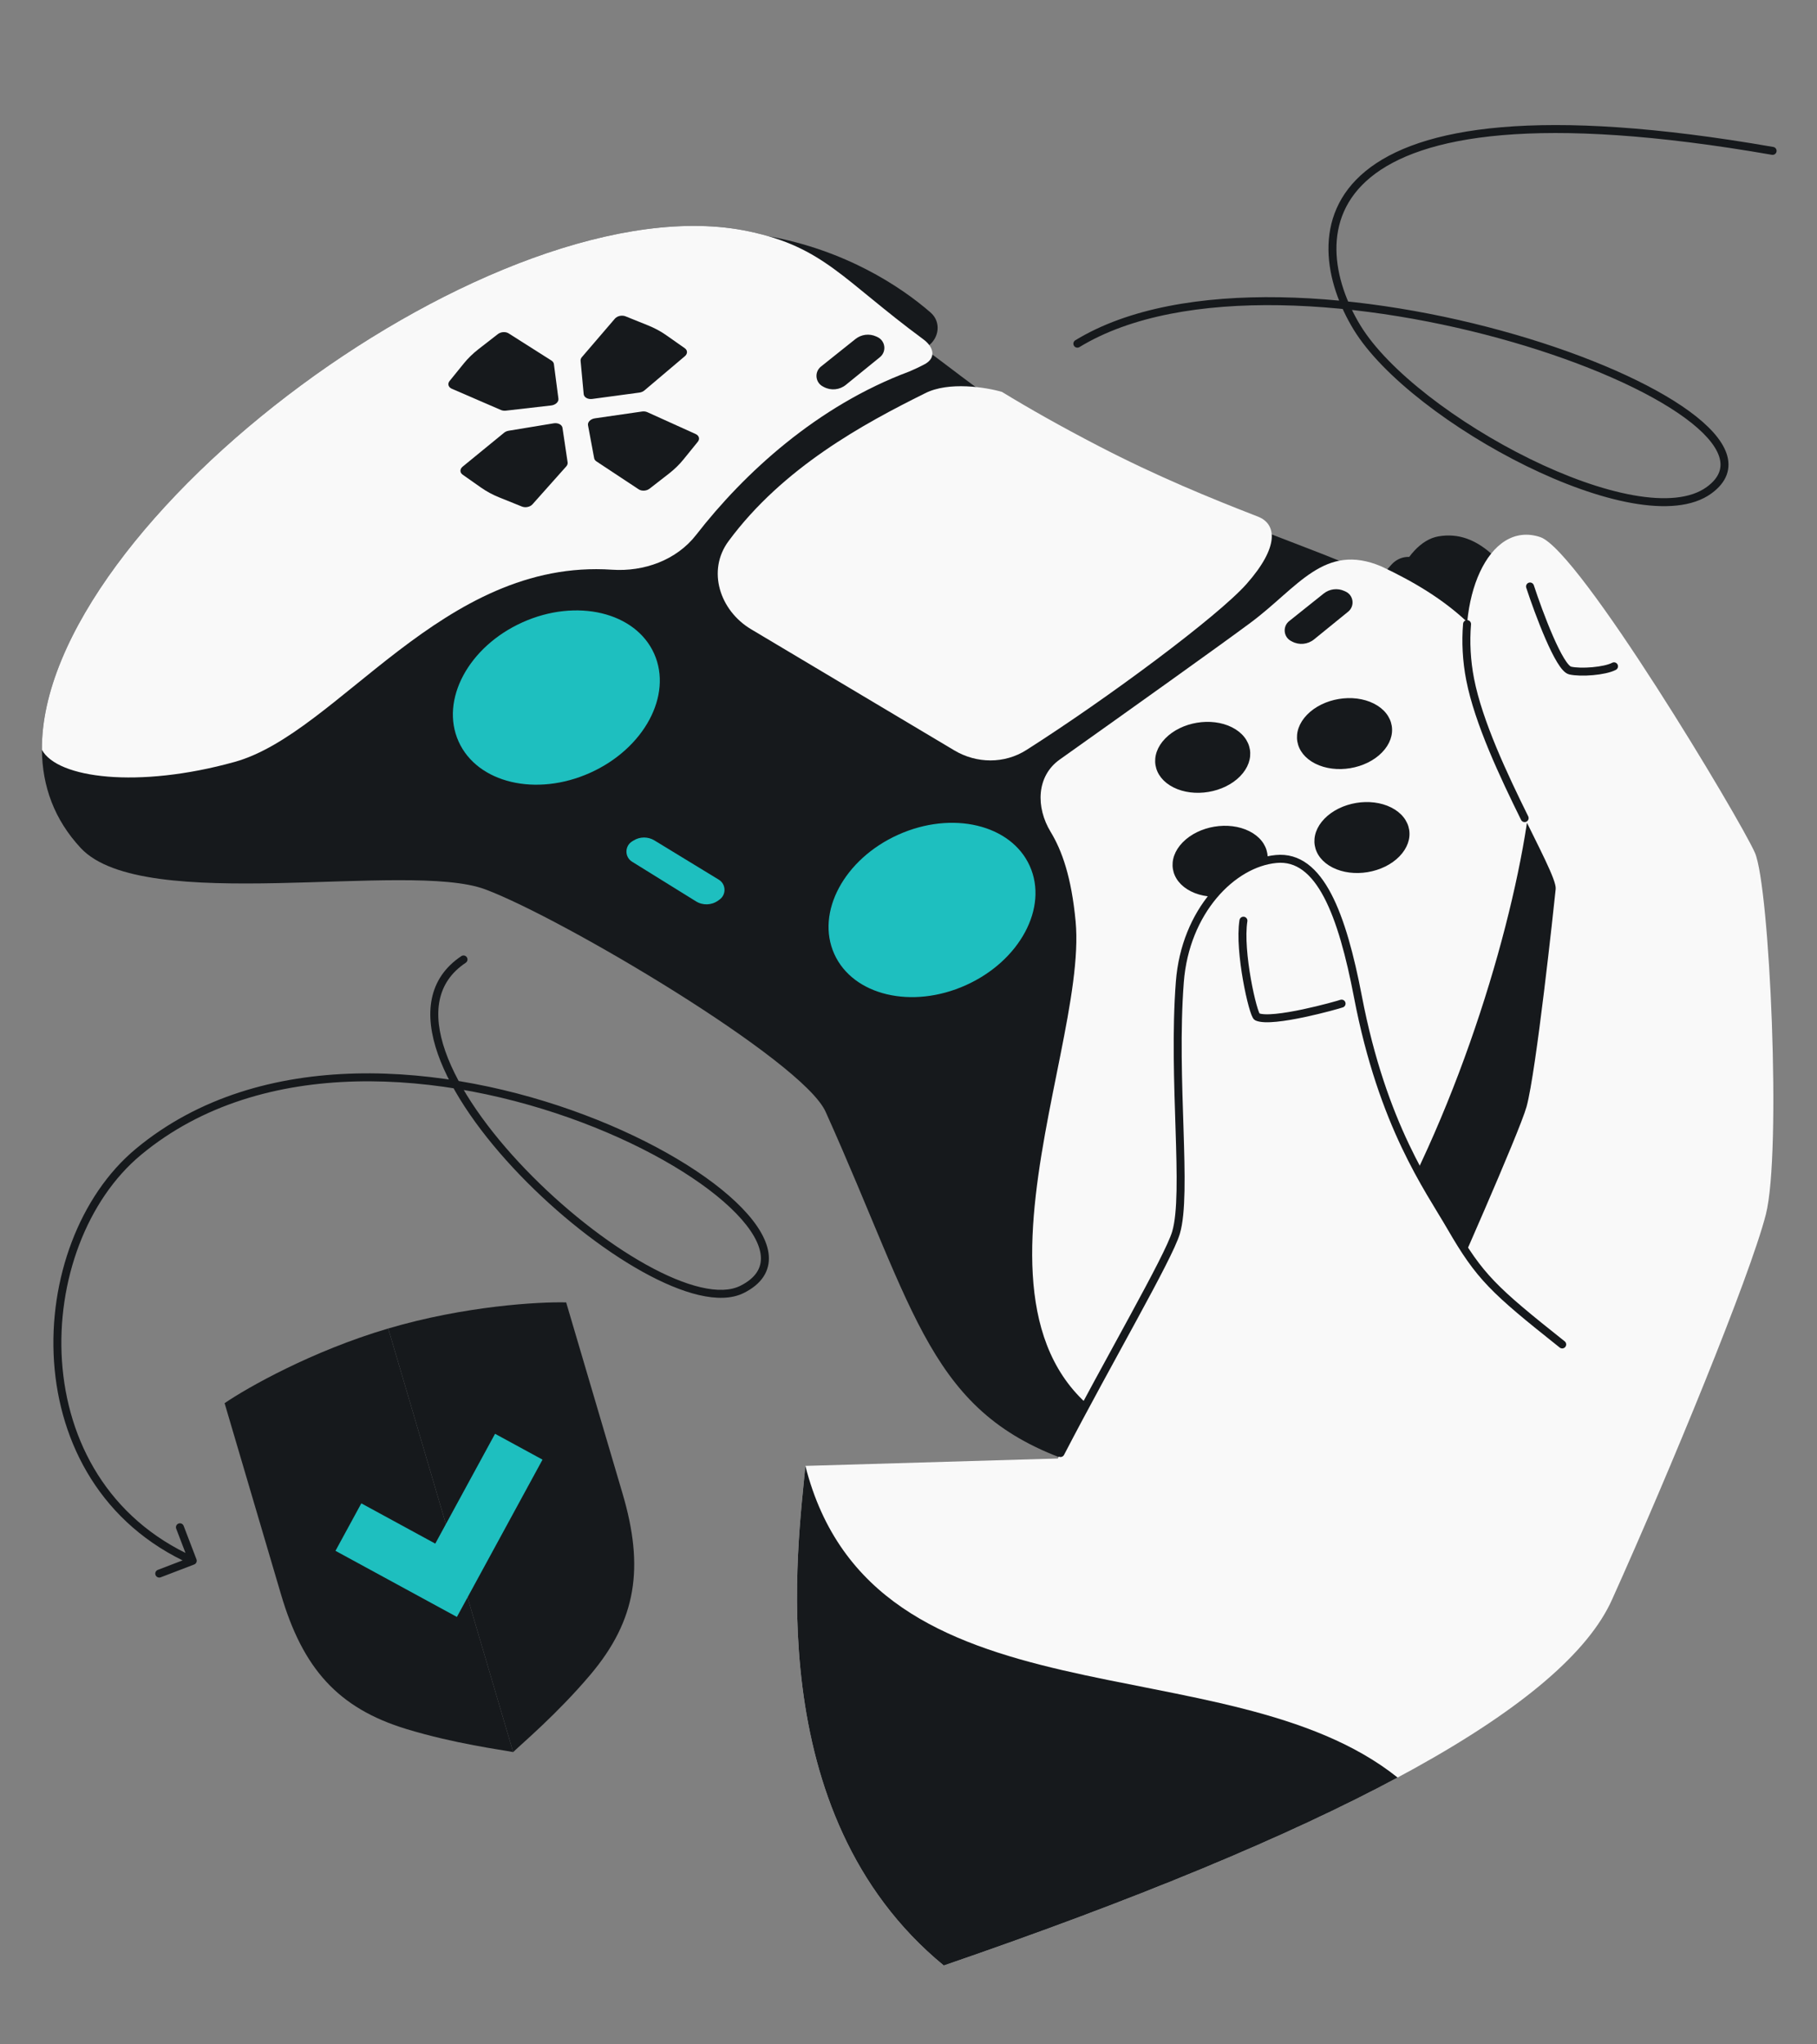 <svg width="456" height="513" viewBox="0 0 456 513" fill="none" xmlns="http://www.w3.org/2000/svg">
<rect x="0" y="0" width="456" height="513" fill="#808080" stroke="none"/>
<g clip-path="url(#clip0_5048_59795)">
<path d="M361.057 134.582C370.819 132.96 379.418 140.597 390.168 163.503C396.455 210.233 408.419 305.378 405.988 312.109C402.949 320.523 344.848 334.228 345.543 320.995C346.238 307.762 350.621 172.774 348.374 162.731C346.126 152.688 352.027 136.082 361.057 134.582Z" fill="#16191C"/>
<path d="M207.196 278.974C201.395 266.082 141.055 230.358 121.725 223.153C102.395 215.949 36.004 229.681 20.276 212.811C13.621 205.673 10.597 197.278 10.521 188.149C10.042 130.946 125.269 44.879 187.845 58.038C189.623 58.411 191.245 58.818 192.741 59.259C212.138 62.735 226.07 71.904 233.556 78.437C236.261 80.798 235.732 84.933 232.753 86.939L231.935 87.489C237.003 91.065 245.658 98.065 250.951 101.296C257.758 105.45 265.731 109.969 275.205 114.88C289.941 122.519 303.247 127.957 315.161 132.577C326.814 137.097 337.135 140.834 346.161 145.084L349.198 141.69C350.827 139.869 353.406 139.19 355.607 140.249C366.078 145.287 382.029 157.793 383.405 178.514C392.355 199.739 357.392 337.892 296.053 363.374C287.583 366.892 278.61 368.263 269.18 366.88C233.281 354.694 230.133 329.947 207.196 278.974Z" fill="#16191C"/>
<path d="M164.238 210.89L180.388 220.739C182.224 221.859 182.32 224.49 180.571 225.741L180.21 225.998C178.569 227.173 176.382 227.244 174.666 226.18L158.634 216.236C156.746 215.065 156.742 212.319 158.626 211.142L158.985 210.918C160.59 209.915 162.623 209.905 164.238 210.89Z" fill="#1EBFBF"/>
<path d="M187.845 58.038C125.269 44.879 10.042 130.946 10.521 188.149C14.38 195.307 34.662 197.93 58.881 191.194C84.972 183.938 110.977 140.063 153.604 142.96C161.618 143.504 169.787 140.556 174.715 134.212C186.791 118.667 205.119 101.83 228.18 93.231C229.762 92.559 231.038 91.945 232.062 91.393C234.996 89.811 234.374 87.101 231.692 85.122C211.524 70.252 206.785 62.02 187.845 58.038Z" fill="#F9F9F9"/>
<path d="M239.487 188.292L188.498 157.899C180.619 153.202 177.381 143.174 182.832 135.796C196.494 117.302 216.738 106.333 232.158 98.686C238.102 95.656 247.491 97.191 251.443 98.336C258.249 102.491 266.223 107.01 275.696 111.921C290.433 119.559 303.738 124.997 315.652 129.618C320.454 131.465 321.082 137.216 312.843 146.532C305.723 154.583 278.068 175.172 257.589 188.202C252.081 191.706 245.095 191.635 239.487 188.292Z" fill="#F9F9F9"/>
<path d="M383.405 178.514C375.34 159.388 363.163 149.899 346.653 142.125C332.367 136.063 325.776 147.365 313.938 156.188C306.332 161.856 283.005 178.485 265.96 190.587C260.076 194.764 259.927 202.589 263.676 208.756C266.515 213.428 268.896 220.085 269.943 231.234C273.264 266.613 229.912 348.783 296.053 363.374C357.392 337.892 392.355 199.739 383.405 178.514Z" fill="#F9F9F9"/>
<circle cx="10.527" cy="10.527" r="10.527" transform="matrix(0.893 0.45 -0.698 0.716 335.376 171.808)" fill="#16191C"/>
<circle cx="10.527" cy="10.527" r="10.527" transform="matrix(0.893 0.45 -0.698 0.716 304.15 203.846)" fill="#16191C"/>
<circle cx="10.527" cy="10.527" r="10.527" transform="matrix(0.698 -0.716 0.893 0.45 285.085 192.843)" fill="#16191C"/>
<circle cx="10.527" cy="10.527" r="10.527" transform="matrix(0.698 -0.716 0.893 0.45 325.051 212.967)" fill="#16191C"/>
<path d="M126.515 108.582L116.118 117.088C115.374 117.696 115.369 118.592 116.107 119.11L118.792 120.997L120.75 122.372C122.113 123.329 123.64 124.151 125.3 124.82L130.983 127.111C131.869 127.469 133.038 127.22 133.638 126.546L142.109 117.036C142.381 116.731 142.502 116.372 142.451 116.027L141.163 107.364C141.043 106.56 140.042 106.046 138.948 106.226L127.65 108.088C127.219 108.159 126.82 108.333 126.515 108.582Z" fill="#16191C"/>
<path d="M146.033 89.612L154.311 79.966C154.903 79.276 156.089 79.015 156.987 79.377L160.257 80.695L162.641 81.656C164.3 82.325 165.828 83.147 167.191 84.105L171.858 87.383C172.585 87.894 172.592 88.776 171.872 89.385L161.709 97.985C161.384 98.261 160.944 98.448 160.471 98.512L148.628 100.109C147.529 100.257 146.56 99.711 146.485 98.901L145.705 90.54C145.675 90.221 145.79 89.895 146.033 89.612Z" fill="#16191C"/>
<path d="M149.681 115.779L160.286 122.788C161.044 123.29 162.256 123.216 163.02 122.622L165.804 120.458L167.833 118.881C169.246 117.783 170.49 116.574 171.538 115.279L175.129 110.848C175.689 110.157 175.453 109.307 174.594 108.919L162.464 103.432C162.075 103.256 161.601 103.196 161.129 103.264L149.302 104.973C148.204 105.132 147.422 105.922 147.571 106.721L149.111 114.976C149.17 115.291 149.371 115.574 149.681 115.779Z" fill="#16191C"/>
<path d="M125.721 102.884L113.391 97.552C112.51 97.171 112.259 96.31 112.826 95.61L114.892 93.06L116.398 91.201C117.447 89.907 118.691 88.698 120.103 87.6L124.942 83.84C125.696 83.253 126.889 83.173 127.65 83.656L138.402 90.482C138.747 90.701 138.962 91.012 139.007 91.359L140.142 100.043C140.247 100.848 139.425 101.617 138.324 101.744L126.948 103.048C126.514 103.098 126.082 103.04 125.721 102.884Z" fill="#16191C"/>
<path d="M404.531 401.46C392.806 427.483 339.341 457.979 236.855 493.213C190.293 454.977 200.409 386.961 202.121 367.844L290.564 365.248C311.144 353.94 336.141 331.701 346.303 322.04C349.146 319.337 362.886 325.632 362.984 325.413C363.548 324.162 381.299 284.227 383.106 277.716C385.519 269.02 389.981 227.383 390.421 223.067C390.862 218.75 372.825 190.304 368.955 170.499C365.086 150.694 373.48 130.395 386.554 134.781C396.311 138.055 436.699 205.539 440.418 213.987C444.136 222.436 447.138 289.26 443.157 304.775C439.177 320.289 419.188 368.932 404.531 401.46Z" fill="#F9F9F9"/>
<path d="M364.099 307.869C371.391 320.477 374.807 323.655 392.054 337.366C369.668 378.131 339.847 403.2 296.854 404.508C257.418 402.162 260.592 375.604 266.149 364.616C278.308 341.197 293.211 315.747 295.125 309.351C298.102 299.404 294.216 270.889 296.093 246.417C297.456 228.657 309.246 216.608 320.258 215.549C331.27 214.491 336.846 229.534 340.789 250.109C346.999 282.51 358.483 298.158 364.099 307.869Z" fill="#F9F9F9"/>
<path d="M392.054 337.366C374.807 323.655 371.391 320.477 364.099 307.869C358.483 298.158 346.999 282.51 340.789 250.109C336.846 229.534 331.27 214.491 320.258 215.549C309.246 216.608 297.456 228.657 296.093 246.417C294.216 270.889 298.102 299.404 295.125 309.351C293.211 315.747 278.308 341.197 266.149 364.616M312.056 231.033C310.832 238.76 314.484 254.704 315.485 255.155C319.239 256.846 335.779 252.183 336.687 251.839" stroke="#16191C" stroke-width="2" stroke-linecap="round" stroke-linejoin="round"/>
<path d="M383.982 147.169C386.2 153.938 391.318 167.632 394.046 168.259C396.773 168.886 402.753 168.42 405.058 167.201M368.175 156.602C367.807 161.036 368.033 165.781 368.955 170.499C371.065 181.298 377.386 194.665 382.628 205.289" stroke="#16191C" stroke-width="2" stroke-linecap="round" stroke-linejoin="round"/>
<path d="M236.855 493.213C190.293 454.978 200.409 386.961 202.121 367.844C219.11 434.719 307.698 411.617 350.751 446.047C323.389 460.713 285.687 476.425 236.855 493.213Z" fill="#16191C"/>
<path d="M332.192 148.943L323.536 155.852C321.844 157.203 322.096 159.847 324.013 160.853L324.294 161.001C326.065 161.93 328.219 161.715 329.771 160.453L338.333 153.495C340.06 152.091 339.71 149.36 337.684 148.437L337.384 148.3C335.67 147.52 333.664 147.768 332.192 148.943Z" fill="#16191C"/>
<path d="M214.69 85.072L206.034 91.982C204.342 93.333 204.594 95.977 206.511 96.983L206.792 97.13C208.563 98.06 210.717 97.844 212.269 96.583L220.831 89.625C222.558 88.22 222.208 85.49 220.182 84.567L219.882 84.43C218.168 83.649 216.162 83.898 214.69 85.072Z" fill="#16191C"/>
<ellipse cx="139.623" cy="175.04" rx="26.9" ry="20.701" transform="rotate(-24.209 139.623 175.04)" fill="#1EBFBF"/>
<ellipse cx="233.902" cy="228.342" rx="26.9" ry="20.701" transform="rotate(-24.209 233.902 228.342)" fill="#1EBFBF"/>
<path d="M444.689 38.846C445.233 38.941 445.751 38.576 445.846 38.032C445.94 37.488 445.576 36.97 445.032 36.876L444.689 38.846ZM428.93 123.004L428.34 122.197L428.93 123.004ZM269.859 85.388C269.388 85.676 269.239 86.291 269.526 86.763C269.814 87.234 270.429 87.383 270.9 87.096L269.859 85.388ZM116.882 241.592C117.341 241.285 117.465 240.664 117.159 240.205C116.852 239.745 116.232 239.621 115.772 239.928L116.882 241.592ZM186.225 323.555L186.672 324.449L186.225 323.555ZM34.778 289.003L34.139 288.233L34.778 289.003ZM48.731 392.583C49.247 392.386 49.505 391.807 49.307 391.292L46.089 382.887C45.891 382.371 45.313 382.113 44.797 382.311C44.281 382.508 44.023 383.087 44.221 383.602L47.082 391.073L39.611 393.934C39.095 394.132 38.837 394.71 39.035 395.226C39.232 395.742 39.811 396 40.326 395.802L48.731 392.583ZM445.032 36.876C415.559 31.75 393.358 30.512 376.85 31.924C360.354 33.334 349.452 37.397 342.677 42.962C335.864 48.559 333.313 55.605 333.396 62.717C333.478 69.788 336.158 76.894 339.738 82.753L341.445 81.71C337.989 76.055 335.472 69.3 335.395 62.694C335.319 56.129 337.646 49.683 343.947 44.508C350.286 39.3 360.734 35.309 377.021 33.916C393.297 32.525 415.313 33.737 444.689 38.846L445.032 36.876ZM339.738 82.753C343.346 88.657 349.641 94.968 357.262 100.901C364.896 106.844 373.92 112.453 383.05 116.936C392.173 121.416 401.443 124.792 409.565 126.239C417.635 127.677 424.812 127.252 429.52 123.812L428.34 122.197C424.318 125.136 417.847 125.683 409.916 124.27C402.036 122.867 392.951 119.57 383.931 115.141C374.918 110.714 366.011 105.177 358.49 99.323C350.957 93.458 344.873 87.32 341.445 81.71L339.738 82.753ZM429.52 123.812C431.395 122.442 432.674 120.9 433.315 119.191C433.96 117.47 433.922 115.673 433.323 113.874C432.148 110.341 428.797 106.739 424.034 103.252C414.456 96.241 398.546 89.252 380.19 83.933C361.816 78.608 340.901 74.93 321.269 74.592C301.66 74.255 283.207 77.249 269.859 85.388L270.9 87.096C283.779 79.243 301.786 76.258 321.235 76.592C340.659 76.926 361.397 80.569 379.633 85.853C397.888 91.144 413.545 98.052 422.853 104.866C427.532 108.291 430.454 111.583 431.426 114.505C431.901 115.933 431.905 117.255 431.442 118.489C430.974 119.736 429.995 120.988 428.34 122.197L429.52 123.812ZM115.772 239.928C111.603 242.707 109.227 246.373 108.366 250.626C107.51 254.845 108.16 259.561 109.877 264.466C113.307 274.265 121.094 285.102 130.489 294.862C139.895 304.635 150.994 313.413 161.144 319.07C166.218 321.897 171.09 323.965 175.421 324.974C179.732 325.979 183.64 325.965 186.672 324.449L185.778 322.66C183.346 323.876 179.982 323.984 175.875 323.027C171.787 322.074 167.095 320.096 162.118 317.323C152.167 311.777 141.223 303.13 131.93 293.475C122.625 283.809 115.058 273.216 111.765 263.805C110.12 259.105 109.566 254.772 110.326 251.023C111.079 247.307 113.137 244.088 116.882 241.592L115.772 239.928ZM186.672 324.449C188.891 323.34 190.54 321.978 191.597 320.374C192.661 318.758 193.083 316.953 192.935 315.046C192.644 311.293 190.153 307.201 186.211 303.129C178.289 294.943 163.959 286.272 146.713 279.77C112.266 266.782 65.514 262.215 34.139 288.233L35.416 289.772C65.944 264.457 111.776 268.735 146.008 281.642C163.101 288.086 177.134 296.625 184.774 304.519C188.614 308.487 190.705 312.153 190.941 315.201C191.057 316.695 190.731 318.052 189.926 319.274C189.113 320.509 187.774 321.662 185.778 322.66L186.672 324.449ZM34.139 288.233C19.91 300.033 12.18 321.105 13.557 341.667C14.936 362.272 25.473 382.527 47.966 392.563L48.781 390.736C27.089 381.058 16.892 361.546 15.552 341.534C14.21 321.479 21.775 301.085 35.416 289.772L34.139 288.233Z" fill="#16191C"/>
<path d="M56.365 352.104C62.052 348.218 78.226 339.029 97.427 333.364L128.785 439.655C125.852 439.071 114.264 437.602 102.027 433.883C84.739 428.63 75.978 418.584 70.527 400.107L56.365 352.104Z" fill="#16191C"/>
<path d="M142.086 326.816C135.201 326.639 116.629 327.7 97.428 333.365L128.785 439.657C130.932 437.574 139.866 430.05 148.126 420.284C159.793 406.489 161.699 393.296 156.248 374.819L142.086 326.816Z" fill="#16191C"/>
<path fill-rule="evenodd" clip-rule="evenodd" d="M136.153 366.272L114.665 405.744L84.192 389.156L90.677 377.243L109.237 387.346L124.24 359.786L136.153 366.272Z" fill="#1EBFBF"/>
</g>
<defs>
<clipPath id="clip0_5048_59795">
<rect y="0.74" width="456" height="512" rx="48" fill="white"/>
</clipPath>
</defs>
</svg>
